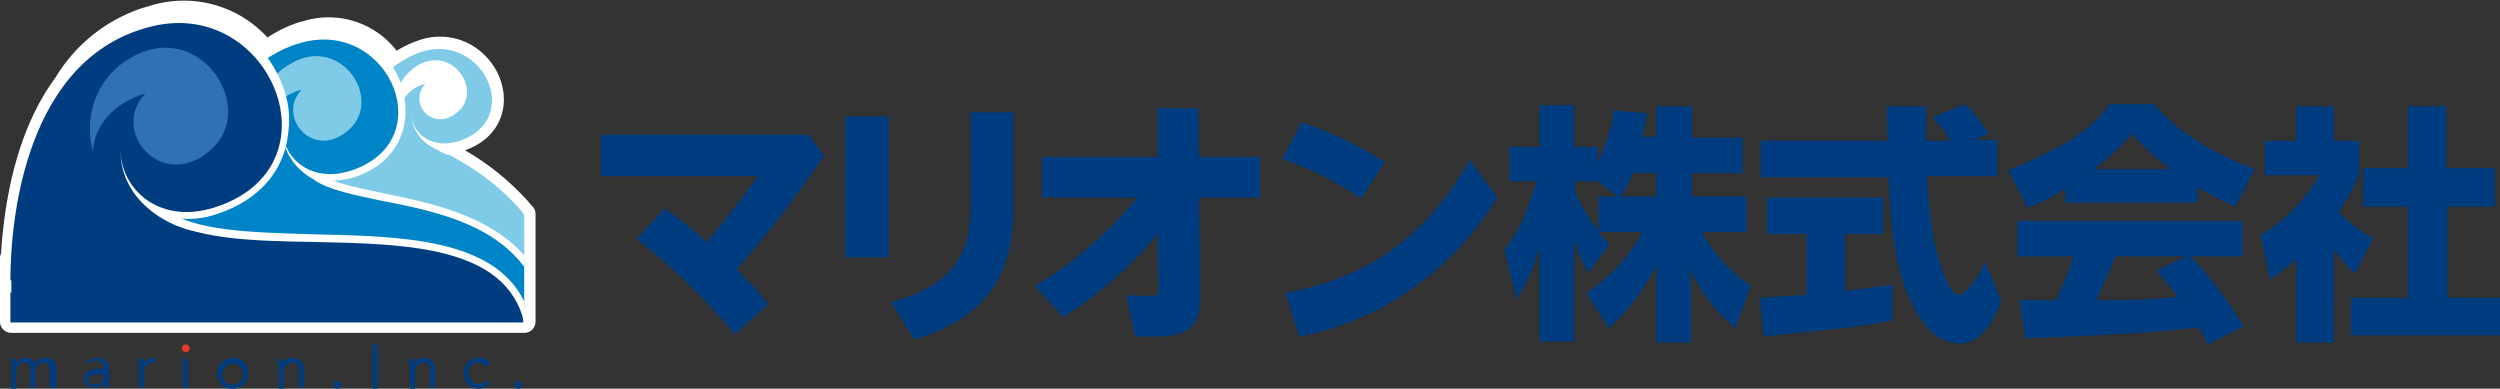 <svg xmlns="http://www.w3.org/2000/svg" width="295.457" height="45.93" viewBox="0 0 295.457 45.93"><rect x="0" y="0" width="295.457" height="45.93" fill="#333333" stroke="none"/><g transform="translate(-0.072 0.209)"><path d="M61.1,24.082a29.158,29.158,0,0,0-6.684-5.325l-1.02-.566h0c-.113,0-.113-.113-.227-.113h0c-.34-.227-1.02-.453-1.926-1.02a4.569,4.569,0,0,1-2.492-4.305c-.113,2.266,2.153,4.645,5.551,3.625C61.784,14,57.592,4.143,50.681,5.616A11.486,11.486,0,0,0,46.6,7.655a6.877,6.877,0,0,0-.793-1.133A8.808,8.808,0,0,0,35.953,3.69H35.84a13.779,13.779,0,0,0-4.418,2.379c-.113-.113-.227-.227-.227-.34A12.059,12.059,0,0,0,17.827,1.877c-.113,0-.34.113-.453.113a17.573,17.573,0,0,0-9.63,7.7C3.1,15.925,1.853,24.422,1.513,29.973a.416.416,0,0,1-.113.34V37.79H62.01V30.426h0V25.1C61.67,24.762,61.444,24.422,61.1,24.082Z" transform="translate(0.013 0)" fill="#fff" stroke="#fff" stroke-linecap="round" stroke-linejoin="round" stroke-miterlimit="10" stroke-width="2.684"/><g transform="translate(1.3 1.381)"><path d="M26.8,27.2c3.285-1.02,11.556-20.052,20.392-21.978C54.1,3.745,58.408,13.6,50.817,15.98c-3.4,1.02-5.665-1.246-5.551-3.625a4.69,4.69,0,0,0,2.492,4.305c1.133.68,1.926.906,2.153,1.133l-3.852,5.1Z" transform="translate(2.089 -0.87)" fill="#7fcbe7" fill-rule="evenodd"/><path d="M41.835,12.538a4.1,4.1,0,0,1,3.172-3.512c-2.153,2.266.906,5.891,3.852,3.285s-.793-8.044-4.985-5.325C42.628,7.893,40.815,9.706,41.835,12.538Z" transform="translate(4.047 -0.713)" fill="#fff" fill-rule="evenodd"/><path d="M33.268,3.553h.113a9.112,9.112,0,0,1,9.856,2.832A9.366,9.366,0,0,1,45.05,9.67,9.978,9.978,0,0,1,45.5,13.3c-.227,3.059-2.153,6-6.231,7.251a10.2,10.2,0,0,1-2.832.34l1.02,1.133.34.906-4.532,1.359V22.359l1.7-.566a6,6,0,0,1-1.133-.68c-.227-.113-.34-.227-.566-.34V17.714c.113.113.227.227.34.227a5.294,5.294,0,0,0,2.832,1.02,8.462,8.462,0,0,0,2.266-.34c3.285-1.02,4.758-3.285,4.985-5.665a6.413,6.413,0,0,0-.34-2.946,7.911,7.911,0,0,0-1.473-2.719,7.147,7.147,0,0,0-7.817-2.266c-.227.113-.453.113-.68.227v-1.7ZM19.9,26.664c1.246-.453,1.813-3.059,2.492-6.458,1.246-6.118,2.832-14.048,10.876-16.654V5.479c-6.571,2.492-8.044,9.63-9.176,15.068a36.182,36.182,0,0,1-1.359,5.1l10.423-3.285v1.926L20.24,28.363l-.34-1.7Zm13.368-8.723a4.157,4.157,0,0,1-1.133-1.926,5.686,5.686,0,0,1-.227-1.359.906.906,0,1,0-1.813,0v.227a7.3,7.3,0,0,0,.34,2.266A7.67,7.67,0,0,0,33.268,21Z" transform="translate(1.172 -1.131)" fill="#fff"/><path d="M10.4,31.858c4.645-1.473,12.009-24.7,24.584-27.529,10.083-2.266,15.974,11.9,5.211,15.294-4.871,1.473-8.044-1.813-7.93-5.1-.227,5.438,6,7.59,7.7,7.137L33.058,27.78Z" transform="translate(-0.091 -1.001)" fill="#0084c8" fill-rule="evenodd"/><path d="M27.744,14.747c.113-2.039,1.473-4.078,4.532-4.985-3.059,3.172,1.359,8.5,5.551,4.758S36.694,3.078,30.8,6.817A6.588,6.588,0,0,0,27.744,14.747Z" transform="translate(2.164 -0.77)" fill="#7fcbe7" fill-rule="evenodd"/><path d="M17.274,2.085c.113,0,.34-.113.453-.113A12.3,12.3,0,0,1,31.1,5.823a14.3,14.3,0,0,1,2.492,4.418,10.627,10.627,0,0,1,.566,4.985c-.34,4.192-2.946,8.044-8.5,9.856a10.379,10.379,0,0,1-4.871.453l4.532,2.379-7.93,2.492V28.481l3.625-1.133A12.8,12.8,0,0,1,18.52,26.1a6.226,6.226,0,0,1-1.02-.793V22.024l.34.34a8.041,8.041,0,0,0,4.078,1.473,11.46,11.46,0,0,0,3.285-.453c4.758-1.473,6.911-4.758,7.251-8.157a11.584,11.584,0,0,0-.566-4.305A10.839,10.839,0,0,0,29.736,7.07,10.216,10.216,0,0,0,18.407,3.784l-1.02.34V2.085ZM1.3,30.407c.453-1.473.793-3.285,1.246-5.325C4.246,16.7,6.511,5.823,17.274,2.2V4.124C7.984,7.636,5.945,17.719,4.359,25.422A41.919,41.919,0,0,1,2.206,33.24l15.068-4.758v1.926L1.3,35.392V30.407Zm15.974-8.383a6.4,6.4,0,0,1-1.813-2.832,4.217,4.217,0,0,1-.227-2.039.906.906,0,1,0-1.813,0v.227a8.682,8.682,0,0,0,.453,3.059,10.8,10.8,0,0,0,3.512,4.985v-3.4Z" transform="translate(-1.3 -1.362)" fill="#fff"/><path d="M1.3,32.767c0-7.024,1.7-26.4,16.767-30.022C32.115-.653,40.385,19.4,25.431,24.157c-6.8,2.153-11.329-2.492-11.1-7.137-.34,7.59,8.383,10.649,10.649,9.97L12.063,34.806l-10.649.227V32.767Z" transform="translate(-1.3 -1.23)" fill="#003d80" fill-rule="evenodd"/><path d="M9.939,17.244c.113-2.832,2.153-5.665,6.231-6.911-4.305,4.418,1.926,11.782,7.7,6.684S22.288,1.043,14.018,6.368C11.639,7.841,8.58,11.466,9.939,17.244Z" transform="translate(-0.196 -0.887)" fill="#3071b6" fill-rule="evenodd"/><path d="M1.3,32.347,51.487,16.6,61.91,23.058v12.8H1.3Z" transform="translate(-1.3 0.663)" fill="#003d80" fill-rule="evenodd"/><path d="M49.895,16.893a28.476,28.476,0,0,1,6.684,5.325,7.988,7.988,0,0,1,.793,1.02v5.211A15.334,15.334,0,0,0,52.84,24.71C49.215,22.671,39.925,21.2,36.3,20.065l6.458-2.946,5.778-1.02Z" transform="translate(3.352 0.596)" fill="#7fcbe7"/><path d="M22.2,24.585c11.9,2.153,32.741-2.039,37.046,9.4V28.1c-5.1-6.231-14.841-6.911-20.959-8.5l-6.8,1.7Z" transform="translate(1.478 1.061)" fill="#0084c8" fill-rule="evenodd"/><g transform="translate(17.673 18.962)"><path d="M17.353,21.7c3.4,2.719,10.423,2.832,17.673,3.059,10.309.227,21.3.453,24.924,7.93v2.492c-2.153-9.063-13.935-9.29-24.924-9.516-7.477-.113-14.5-.34-18.126-3.172Z" transform="translate(-16.9 -17.622)" fill="#fff"/><path d="M33.44,18.1c1.7,1.02,4.418,1.586,7.59,2.266C46.695,21.5,53.606,22.971,57.8,27.73v1.359c-3.852-5.211-10.989-6.684-16.88-7.817-3.172-.68-6.118-1.246-7.817-2.379Z" transform="translate(-14.747 -18.1)" fill="#fff"/></g></g><g transform="translate(71.087 12.109)"><path d="M78.718,43.807A70.737,70.737,0,0,0,67.094,32.543l3.355-3.595A40.679,40.679,0,0,1,75.362,32.9c2.516-2.876,4.793-5.992,6.111-7.789H62.9V20.2H87.465l1.8,2.516A141.01,141.01,0,0,1,78.957,36.138a44.466,44.466,0,0,1,3.715,4.074Z" transform="translate(-62.9 -16.605)" fill="#003d80"/><path d="M92.153,18.479V35.136H87V18.479ZM106.892,18V28.545c0,6.111-1.078,13.181-11.743,16.3l-2.756-4.434c8.508-2.157,9.467-7.07,9.467-11.983V18Z" transform="translate(-58.121 -17.041)" fill="#003d80"/><path d="M105.7,38.57a44.537,44.537,0,0,0,12.1-10.425H106.539V23.352H120.2V17.6h4.793l.12,5.752h7.19v4.793h-7.19l.12,11.264c.12,4.554-1.438,5.392-7.669,5.153l-1.078-4.913a26.367,26.367,0,0,0,2.756.12c1.079,0,1.079-.12,1.079-1.318l-.12-5.992a45.946,45.946,0,0,1-11.144,9.826Z" transform="translate(-54.412 -17.121)" fill="#003d80"/><path d="M139.447,27.987a40.117,40.117,0,0,0-9.347-4.673L132.377,19a40.916,40.916,0,0,1,9.826,4.673Zm16.057-.12a35.776,35.776,0,0,1-10.066,10.785,34.377,34.377,0,0,1-13.3,5.632l-1.678-5.153c7.789-1.438,15.7-4.913,21.809-15.7Z" transform="translate(-49.574 -16.843)" fill="#003d80"/><path d="M169.975,21.135V17.42h4.194v3.715h5.992v4.194h-5.992v2.756h6.471v4.194h-5.273a17.913,17.913,0,0,0,5.752,6.351l-1.8,5.033a19.757,19.757,0,0,1-5.273-6.83V45.34h-4.074V36.113a23.089,23.089,0,0,1-5.632,7.549l-2.636-4.194a19.34,19.34,0,0,0,6.591-7.19h-5.153a8.307,8.307,0,0,0,1.318,1.438l-2.516,3.355A12.968,12.968,0,0,1,160.268,33V45.221h-4.074V34.076a19.8,19.8,0,0,1-2.756,6.111L152,34.316c1.8-2.157,2.516-3.954,3.835-8.029H152.6V22.213h3.595V17.3h4.074v4.913h2.756v1.8a18.79,18.79,0,0,0,1.917-6.111l3.954.359a24.121,24.121,0,0,1-.6,2.756h1.678Zm-4.554,6.95-2.4-1.8h-2.636v1.318a24.256,24.256,0,0,0,2.756,4.554V28.085Zm4.554,0V25.329h-2.756a16.611,16.611,0,0,1-1.438,2.756Z" transform="translate(-45.231 -17.18)" fill="#003d80"/><path d="M177.2,40.088c.12,0,4.913-.359,5.512-.359v-7.19h-4.673V28.224h13.781v4.314h-4.554v6.711c3.355-.359,4.673-.6,5.632-.719v4.194c-3.355.719-4.793.839-15.219,1.917Zm25.284-18.694h2.756v4.314h-8.268c.12,2.876.479,8.149,2.157,11.983.12.479.839,2.037,1.558,2.037.839,0,2.4-2.037,3.116-3.954l1.917,4.673c-.479,1.318-1.917,5.033-4.913,5.033a5.1,5.1,0,0,1-3.595-1.678c-4.314-4.673-4.554-13.181-4.793-17.975h-15.1V21.514H192.3c0-.479-.12-3.954-.12-4.074h4.673v4.074h2.876a12.957,12.957,0,0,0-2.157-2.756l3.835-1.558c.479.359.839.6,2.876,3.475Z" transform="translate(-40.233 -17.2)" fill="#003d80"/><path d="M208.411,27.146a19.081,19.081,0,0,1-4.434,2.277L201.7,24.989c7.19-2.876,10.305-5.273,11.983-7.789h5.273c1.318,1.558,4.314,4.793,11.863,7.669L228.542,29.3a31.151,31.151,0,0,1-4.434-2.277v1.8h-15.7Zm16.9,18.454a9.774,9.774,0,0,0-1.2-2.037c-5.033.719-15.1,1.078-20.371,1.318l-.719-4.554h4.314a32.965,32.965,0,0,0,2.037-5.153h-6.591V30.981h26.6v4.194H223.27a47.658,47.658,0,0,1,6.231,8.268Zm-4.434-20.731a28.329,28.329,0,0,1-4.554-4.194,23.675,23.675,0,0,1-4.554,4.194Zm1.8,10.305H214.4c-1.078,2.516-1.438,3.235-2.277,5.153a80.274,80.274,0,0,0,9.586-.359,37.534,37.534,0,0,0-2.516-3.116Z" transform="translate(-35.375 -17.2)" fill="#003d80"/><path d="M235.228,45.321h-4.434V35.494a31.677,31.677,0,0,1-3.116,2.4L226.6,32.619a20.118,20.118,0,0,0,6.95-7.07h-6.471V21.474h3.715V17.4h4.434v4.074h3v4.074a24.715,24.715,0,0,1-2.4,4.314,14.569,14.569,0,0,0,4.074,3.116l-2.157,4.194a17.305,17.305,0,0,1-2.516-2.876ZM243.975,17.4h4.554v7.31h5.752v4.554h-5.632V40.048h6.231v4.434H237.265V40.048h6.711V29.263H238.7V24.71h5.273Z" transform="translate(-30.437 -17.16)" fill="#003d80"/></g><g transform="translate(1.413 40.509)"><path d="M1.4,38.206v-.793h.566v.566h0A1.194,1.194,0,0,1,3.1,37.3a1.11,1.11,0,0,1,1.133.68,1.137,1.137,0,0,1,1.133-.68c1.02,0,1.359.566,1.359,1.473v2.039H5.932V38.773c0-.453-.113-.906-.793-.906a1,1,0,0,0-.906,1.02v1.926H3.666V38.886c0-.793-.227-1.02-.68-1.02-.793,0-1.02.566-1.02,1.359v1.7H1.4Z" transform="translate(-1.4 -35.714)" fill="#003d80"/><path d="M9.113,37.866a2.09,2.09,0,0,1,1.359-.566c1.02,0,1.473.453,1.473,1.473v2.039h-.566v-.566h0a1.25,1.25,0,0,1-1.133.566c-.68,0-1.246-.34-1.246-1.02,0-1.133,1.359-1.246,2.153-1.246h.113v-.113a.808.808,0,0,0-.906-.793,1.582,1.582,0,0,0-1.02.34ZM10.7,39.226c-.68,0-1.246.227-1.246.68s.34.566.793.566a.951.951,0,0,0,1.02-1.02v-.227Z" transform="translate(-0.39 -35.714)" fill="#003d80"/><path d="M14.7,38.206v-.793h.566v.566h0A1.194,1.194,0,0,1,16.4,37.3h.227v.566h-.34c-.68,0-1.02.453-1.02,1.246v1.7H14.7V38.206Z" transform="translate(0.368 -35.714)" fill="#003d80"/><path d="M19.3,37.4h.566v3.4H19.3Z" transform="translate(0.979 -35.701)" fill="#003d80"/><path d="M24.713,37.3a1.724,1.724,0,0,1,1.813,1.813,1.789,1.789,0,0,1-1.813,1.813A1.724,1.724,0,0,1,22.9,39.113,1.789,1.789,0,0,1,24.713,37.3Zm0,3.172a1.246,1.246,0,1,0-1.246-1.246A1.189,1.189,0,0,0,24.713,40.472Z" transform="translate(1.457 -35.714)" fill="#003d80"/><path d="M29.2,38.206v-.793h.566v.566h0A1.194,1.194,0,0,1,30.9,37.3a1.25,1.25,0,0,1,1.359,1.359v2.153h-.566V38.773c0-.566-.227-.906-.793-.906-.793,0-1.02.566-1.02,1.359v1.7h-.566V38.206Z" transform="translate(2.295 -35.714)" fill="#003d80"/><path d="M35.906,40.153a.453.453,0,1,1-.453-.453A.487.487,0,0,1,35.906,40.153Z" transform="translate(3.065 -35.395)" fill="#003d80"/><path d="M39.1,35.9h.566v5.211H39.1Z" transform="translate(3.61 -35.9)" fill="#003d80"/><path d="M42.9,38.206v-.793h.566v.566h0A1.194,1.194,0,0,1,44.6,37.3a1.25,1.25,0,0,1,1.359,1.359v2.153h-.566V38.773c0-.566-.227-.906-.793-.906-.793,0-1.02.566-1.02,1.359v1.7h-.566V38.206Z" transform="translate(4.115 -35.714)" fill="#003d80"/><path d="M51.206,38.32a1.03,1.03,0,0,0-.906-.453,1.1,1.1,0,0,0-1.133,1.246A1.164,1.164,0,0,0,50.3,40.359a1.03,1.03,0,0,0,.906-.453l.453.453a1.819,1.819,0,0,1-1.246.566A1.789,1.789,0,0,1,48.6,39.113,1.724,1.724,0,0,1,50.413,37.3a1.65,1.65,0,0,1,1.359.566Z" transform="translate(4.873 -35.714)" fill="#003d80"/><path d="M54.806,40.153a.453.453,0,1,1-.453-.453A.487.487,0,0,1,54.806,40.153Z" transform="translate(5.577 -35.395)" fill="#003d80"/></g><path d="M19.653,35.9a.453.453,0,1,1-.453.453A.415.415,0,0,1,19.653,35.9Z" transform="translate(2.379 4.609)" fill="#e63828"/></g></svg>